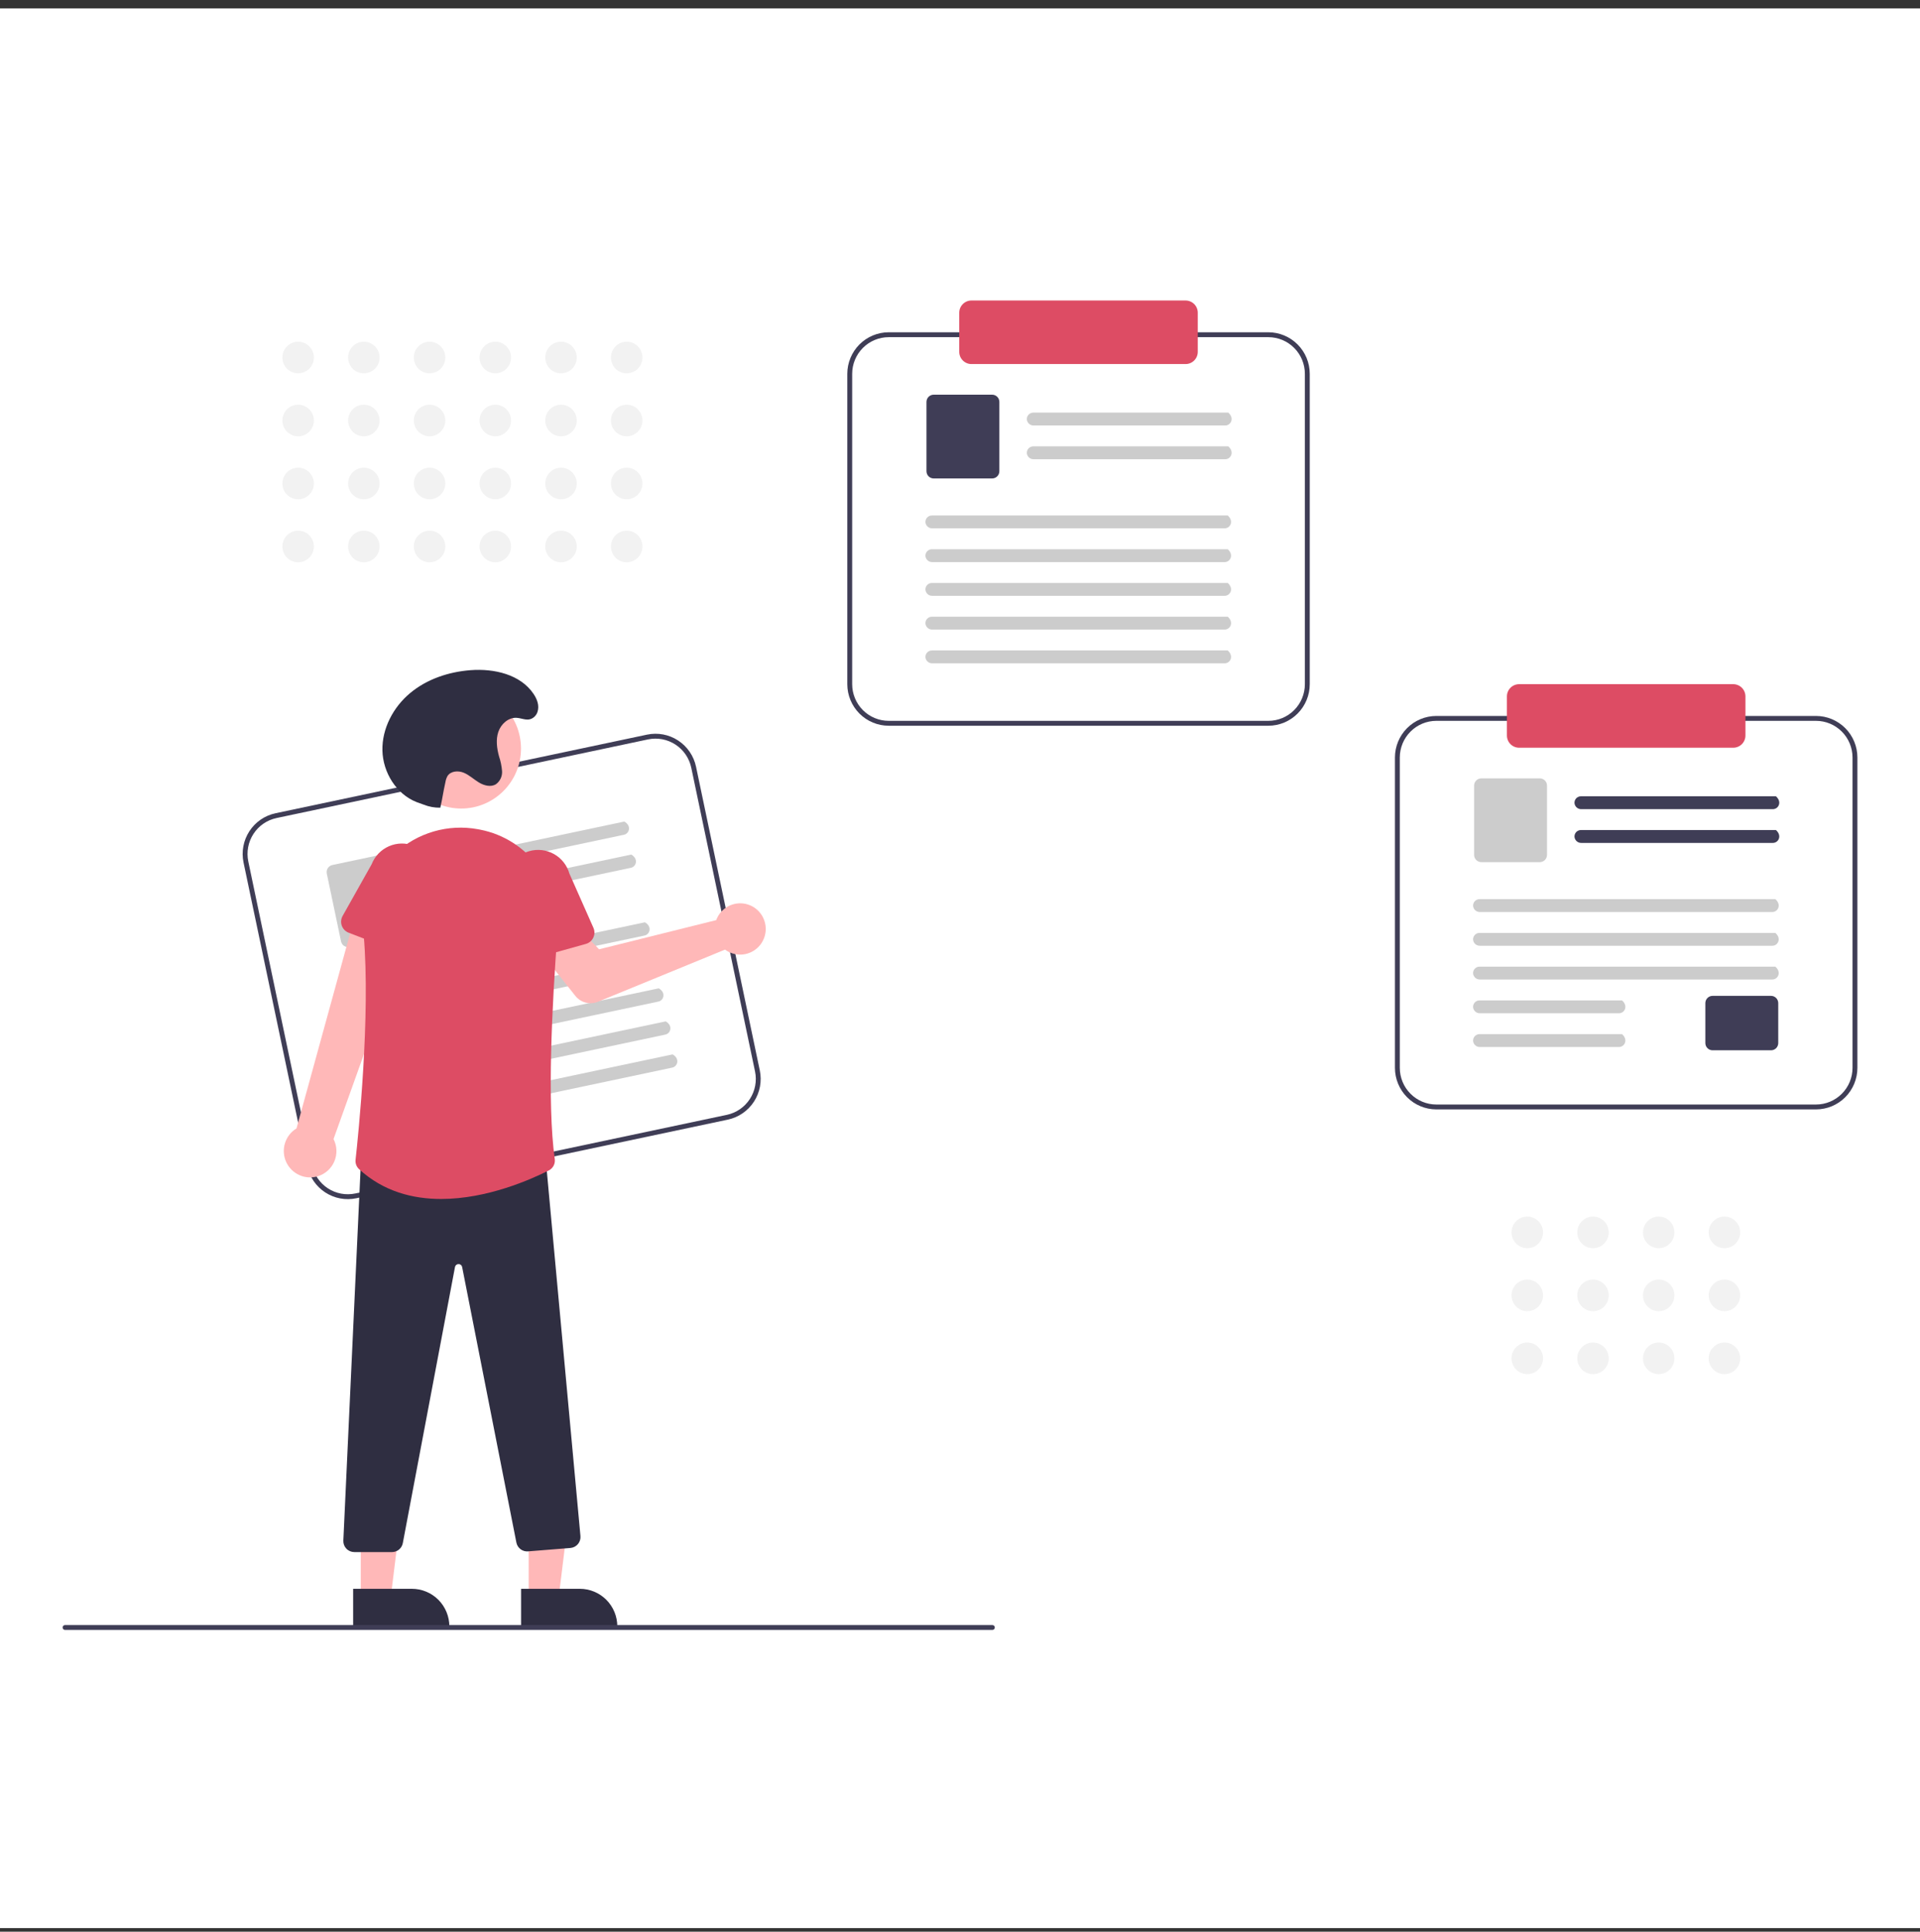 <svg width="160" height="161" viewBox="0 0 160 161" fill="none" xmlns="http://www.w3.org/2000/svg">
<rect x="0" y="0" width="160" height="161" fill="#333333" stroke="none"/>
<rect y="0.698" width="160" height="160" fill="white"/>
<path d="M60.654 93.316L29.692 99.87C28.797 100.058 27.865 99.882 27.099 99.381C26.333 98.879 25.797 98.094 25.607 97.196L20.294 71.884C20.107 70.986 20.282 70.049 20.781 69.28C21.28 68.511 22.063 67.972 22.957 67.782L53.918 61.229C54.813 61.04 55.746 61.216 56.511 61.718C57.277 62.219 57.814 63.005 58.003 63.903L63.316 89.214C63.504 90.112 63.329 91.049 62.83 91.818C62.33 92.587 61.548 93.126 60.654 93.316ZM23.041 68.181C22.252 68.349 21.561 68.824 21.121 69.503C20.68 70.181 20.526 71.008 20.691 71.8L26.004 97.112C26.171 97.904 26.645 98.597 27.32 99.04C27.996 99.482 28.819 99.637 29.609 99.471L60.57 92.918C61.359 92.75 62.05 92.274 62.49 91.596C62.93 90.917 63.085 90.091 62.919 89.298L57.606 63.987C57.439 63.194 56.966 62.501 56.29 62.059C55.614 61.616 54.791 61.461 54.002 61.627L23.041 68.181Z" fill="#3F3D56"/>
<path d="M51.995 69.574L36.369 72.882C36.233 72.913 36.089 72.892 35.967 72.822C35.846 72.751 35.755 72.637 35.714 72.502C35.696 72.432 35.691 72.359 35.702 72.286C35.712 72.214 35.737 72.145 35.775 72.083C35.813 72.021 35.863 71.968 35.922 71.926C35.982 71.884 36.049 71.854 36.12 71.839L52.026 68.473C52.647 68.824 52.45 69.478 51.995 69.574L51.995 69.574Z" fill="#CCCCCC"/>
<path d="M52.573 72.327L36.947 75.634C36.81 75.666 36.666 75.644 36.545 75.574C36.423 75.504 36.333 75.389 36.292 75.255C36.273 75.184 36.269 75.111 36.279 75.039C36.29 74.967 36.315 74.898 36.353 74.836C36.391 74.774 36.441 74.72 36.5 74.678C36.559 74.636 36.626 74.607 36.697 74.592L52.603 71.225C53.224 71.577 53.028 72.23 52.573 72.327Z" fill="#CCCCCC"/>
<path d="M33.899 77.916L29.13 78.926C28.974 78.959 28.812 78.928 28.678 78.841C28.545 78.754 28.452 78.617 28.419 78.46L27.233 72.809C27.2 72.653 27.23 72.49 27.317 72.356C27.404 72.222 27.54 72.128 27.696 72.095L32.465 71.086C32.621 71.053 32.783 71.084 32.916 71.171C33.05 71.258 33.143 71.395 33.176 71.551L34.362 77.202C34.395 77.359 34.364 77.522 34.278 77.656C34.191 77.79 34.054 77.883 33.899 77.916Z" fill="#CCCCCC"/>
<path d="M53.711 77.972L29.863 83.02C29.726 83.052 29.583 83.03 29.461 82.96C29.339 82.889 29.249 82.775 29.208 82.64C29.189 82.57 29.185 82.496 29.195 82.424C29.206 82.353 29.231 82.283 29.269 82.221C29.307 82.159 29.357 82.106 29.416 82.064C29.475 82.022 29.543 81.993 29.613 81.978L53.742 76.87C54.363 77.222 54.166 77.876 53.711 77.972Z" fill="#CCCCCC"/>
<path d="M54.288 80.725L30.441 85.773C30.304 85.805 30.16 85.783 30.038 85.713C29.917 85.642 29.826 85.528 29.785 85.393C29.767 85.323 29.762 85.249 29.773 85.177C29.783 85.105 29.808 85.036 29.846 84.974C29.884 84.912 29.934 84.859 29.994 84.817C30.053 84.775 30.12 84.745 30.191 84.73L54.319 79.623C54.94 79.975 54.744 80.629 54.288 80.725Z" fill="#CCCCCC"/>
<path d="M54.866 83.476L31.018 88.524C30.881 88.556 30.737 88.534 30.616 88.464C30.494 88.393 30.404 88.279 30.363 88.144C30.344 88.074 30.34 88.001 30.35 87.929C30.361 87.857 30.386 87.787 30.424 87.725C30.462 87.663 30.512 87.61 30.571 87.568C30.63 87.526 30.697 87.497 30.768 87.482L54.897 82.374C55.517 82.726 55.321 83.38 54.866 83.476Z" fill="#CCCCCC"/>
<path d="M55.443 86.229L31.595 91.277C31.459 91.309 31.315 91.287 31.193 91.217C31.072 91.147 30.981 91.032 30.94 90.898C30.922 90.827 30.917 90.754 30.928 90.682C30.938 90.61 30.963 90.541 31.001 90.479C31.039 90.417 31.089 90.363 31.148 90.321C31.208 90.279 31.275 90.25 31.346 90.235L55.474 85.128C56.095 85.479 55.899 86.133 55.443 86.229Z" fill="#CCCCCC"/>
<path d="M56.02 88.981L32.173 94.028C32.036 94.06 31.892 94.039 31.771 93.969C31.649 93.898 31.559 93.784 31.518 93.649C31.499 93.579 31.495 93.505 31.505 93.433C31.516 93.361 31.541 93.292 31.578 93.23C31.616 93.168 31.667 93.115 31.726 93.073C31.785 93.031 31.852 93.001 31.923 92.986L56.051 87.879C56.672 88.231 56.476 88.884 56.02 88.981Z" fill="#CCCCCC"/>
<path d="M59.824 76.38C59.77 76.479 59.724 76.582 59.686 76.688L49.923 79.12L48.224 77.356L45.238 79.582L47.942 82.999C48.161 83.275 48.462 83.472 48.802 83.561C49.142 83.65 49.501 83.627 49.826 83.493L60.42 79.146C60.768 79.404 61.186 79.549 61.618 79.561C62.05 79.575 62.476 79.455 62.839 79.219C63.202 78.983 63.485 78.642 63.65 78.24C63.815 77.839 63.855 77.397 63.763 76.973C63.672 76.548 63.454 76.162 63.139 75.865C62.823 75.568 62.425 75.374 61.998 75.31C61.57 75.246 61.133 75.314 60.745 75.505C60.357 75.696 60.036 76.001 59.824 76.38Z" fill="#FFB8B8"/>
<path d="M26.5 98.029C26.805 97.935 27.085 97.775 27.321 97.56C27.557 97.345 27.743 97.081 27.866 96.786C27.99 96.491 28.047 96.172 28.035 95.853C28.022 95.533 27.94 95.22 27.794 94.936L34.513 76.184L29.847 75.353L24.71 94.047C24.251 94.325 23.909 94.763 23.749 95.277C23.589 95.791 23.623 96.346 23.844 96.837C24.065 97.328 24.457 97.72 24.947 97.94C25.436 98.16 25.989 98.192 26.5 98.029Z" fill="#FFB8B8"/>
<path d="M33.659 79.513L29.052 77.737C28.921 77.687 28.803 77.609 28.704 77.508C28.606 77.407 28.531 77.286 28.483 77.153C28.436 77.021 28.417 76.879 28.429 76.739C28.441 76.599 28.483 76.462 28.552 76.339L30.968 72.037C31.23 71.365 31.746 70.825 32.403 70.534C33.06 70.244 33.806 70.227 34.475 70.487C35.145 70.748 35.684 71.264 35.976 71.923C36.267 72.582 36.286 73.331 36.029 74.004L34.963 78.81C34.932 78.948 34.873 79.077 34.788 79.19C34.703 79.302 34.595 79.395 34.471 79.461C34.348 79.528 34.211 79.567 34.071 79.576C33.931 79.585 33.79 79.563 33.659 79.513Z" fill="#DD4C64"/>
<path d="M44.058 133.236H46.544L47.727 123.604L44.057 123.604L44.058 133.236Z" fill="#FFB8B8"/>
<path d="M43.424 132.42L48.321 132.42H48.321C48.731 132.42 49.137 132.501 49.516 132.659C49.894 132.816 50.238 133.047 50.528 133.338C50.818 133.629 51.048 133.975 51.205 134.355C51.361 134.735 51.442 135.142 51.442 135.554V135.656L43.424 135.656L43.424 132.42Z" fill="#2F2E41"/>
<path d="M30.063 133.236H32.55L33.733 123.604L30.063 123.604L30.063 133.236Z" fill="#FFB8B8"/>
<path d="M29.428 132.42L34.325 132.42H34.325C34.735 132.42 35.141 132.501 35.519 132.659C35.898 132.816 36.242 133.047 36.532 133.338C36.822 133.629 37.051 133.975 37.208 134.355C37.365 134.735 37.446 135.142 37.446 135.554V135.656L29.428 135.656L29.428 132.42Z" fill="#2F2E41"/>
<path d="M32.67 129.359H29.523C29.4 129.359 29.278 129.334 29.164 129.285C29.051 129.236 28.948 129.165 28.863 129.075C28.778 128.985 28.712 128.879 28.668 128.763C28.625 128.647 28.606 128.523 28.612 128.399L30.107 96.15L30.201 96.148L45.397 95.75L48.37 128.017C48.382 128.138 48.369 128.26 48.333 128.376C48.297 128.492 48.239 128.6 48.161 128.693C48.083 128.786 47.987 128.863 47.88 128.918C47.772 128.974 47.655 129.008 47.534 129.018L44 129.301C43.778 129.319 43.557 129.255 43.379 129.12C43.201 128.986 43.078 128.791 43.033 128.572L38.512 105.602C38.499 105.532 38.462 105.469 38.408 105.424C38.353 105.379 38.284 105.355 38.214 105.357H38.212C38.142 105.356 38.073 105.38 38.018 105.425C37.964 105.47 37.927 105.534 37.915 105.604L33.566 128.62C33.525 128.828 33.413 129.015 33.25 129.15C33.086 129.285 32.882 129.359 32.67 129.359Z" fill="#2F2E41"/>
<path d="M38.434 67.388C41.186 67.388 43.416 65.148 43.416 62.386C43.416 59.623 41.186 57.383 38.434 57.383C35.683 57.383 33.453 59.623 33.453 62.386C33.453 65.148 35.683 67.388 38.434 67.388Z" fill="#FFB8B8"/>
<path d="M36.763 99.93C34.388 99.93 31.95 99.303 29.928 97.45C29.82 97.352 29.737 97.23 29.685 97.094C29.634 96.957 29.614 96.811 29.63 96.666C29.846 94.713 30.896 84.632 30.305 77.898C30.189 76.64 30.367 75.373 30.823 74.195C31.279 73.018 32.001 71.964 32.932 71.115C33.848 70.268 34.946 69.646 36.142 69.298C37.337 68.951 38.597 68.887 39.821 69.112C39.883 69.123 39.945 69.135 40.007 69.147C43.996 69.922 46.767 73.628 46.453 77.768C45.996 83.81 45.585 91.981 46.23 96.602C46.256 96.791 46.223 96.984 46.136 97.153C46.048 97.323 45.909 97.46 45.74 97.547C44.274 98.29 40.603 99.93 36.763 99.93Z" fill="#DD4C64"/>
<path d="M43.264 79.872C43.147 79.794 43.048 79.692 42.975 79.572C42.901 79.452 42.853 79.317 42.836 79.177L42.229 74.291C42.037 73.596 42.126 72.853 42.478 72.224C42.831 71.596 43.417 71.133 44.108 70.938C44.8 70.742 45.54 70.83 46.167 71.182C46.794 71.534 47.256 72.121 47.453 72.815L49.452 77.329C49.509 77.457 49.538 77.597 49.536 77.738C49.535 77.879 49.503 78.018 49.443 78.146C49.383 78.273 49.297 78.386 49.19 78.477C49.082 78.568 48.957 78.635 48.821 78.672L44.068 80.001C43.932 80.039 43.791 80.047 43.652 80.025C43.513 80.002 43.381 79.951 43.264 79.872Z" fill="#DD4C64"/>
<path d="M36.694 67.318C36.223 67.326 35.754 67.241 35.315 67.067C35.122 66.993 34.922 66.931 34.73 66.856C33.028 66.196 31.908 64.377 31.868 62.546C31.828 60.716 32.772 58.939 34.174 57.768C35.576 56.596 37.392 55.995 39.21 55.856C41.169 55.706 43.374 56.205 44.469 57.843C44.76 58.279 44.964 58.808 44.791 59.335C44.739 59.494 44.647 59.636 44.523 59.748C44.035 60.184 43.547 59.856 43.049 59.827C42.364 59.787 41.749 60.344 41.528 60.996C41.307 61.648 41.404 62.366 41.583 63.031C41.719 63.431 41.804 63.847 41.838 64.269C41.852 64.48 41.813 64.692 41.723 64.883C41.633 65.075 41.496 65.241 41.325 65.364C40.897 65.624 40.334 65.474 39.906 65.214C39.478 64.955 39.108 64.594 38.646 64.404C38.183 64.213 37.562 64.255 37.292 64.678C37.207 64.832 37.149 65 37.121 65.174C36.88 66.278 36.935 66.213 36.694 67.318Z" fill="#2F2E41"/>
<path d="M105.698 60.487H74.056C73.142 60.486 72.266 60.121 71.619 59.471C70.973 58.822 70.609 57.942 70.608 57.024V31.157C70.609 30.239 70.973 29.359 71.619 28.71C72.266 28.061 73.142 27.695 74.056 27.694H105.698C106.612 27.695 107.488 28.061 108.135 28.71C108.781 29.359 109.145 30.239 109.146 31.157V57.024C109.145 57.942 108.781 58.822 108.135 59.471C107.488 60.121 106.612 60.486 105.698 60.487ZM74.056 28.102C73.25 28.103 72.476 28.425 71.906 28.998C71.335 29.57 71.015 30.347 71.014 31.157V57.024C71.015 57.834 71.335 58.611 71.906 59.184C72.476 59.756 73.25 60.078 74.056 60.079H105.698C106.504 60.078 107.278 59.756 107.848 59.184C108.418 58.611 108.739 57.834 108.74 57.024V31.157C108.739 30.347 108.418 29.57 107.848 28.998C107.278 28.425 106.504 28.103 105.698 28.102H74.056Z" fill="#3F3D56"/>
<path d="M102.102 35.462H86.133C85.992 35.465 85.856 35.414 85.752 35.32C85.647 35.226 85.582 35.095 85.57 34.955C85.566 34.882 85.577 34.81 85.602 34.741C85.627 34.673 85.665 34.611 85.715 34.558C85.765 34.505 85.825 34.463 85.892 34.434C85.958 34.405 86.03 34.39 86.103 34.39H102.358C102.894 34.863 102.567 35.462 102.102 35.462Z" fill="#CCCCCC"/>
<path d="M102.102 38.275H86.133C85.992 38.278 85.856 38.227 85.752 38.133C85.647 38.039 85.582 37.908 85.57 37.768C85.566 37.695 85.577 37.623 85.602 37.554C85.627 37.486 85.665 37.423 85.715 37.371C85.765 37.318 85.825 37.276 85.892 37.247C85.958 37.218 86.03 37.203 86.103 37.203H102.358C102.894 37.676 102.567 38.275 102.102 38.275Z" fill="#CCCCCC"/>
<path d="M82.68 39.877H77.806C77.647 39.876 77.495 39.813 77.382 39.7C77.27 39.587 77.207 39.434 77.206 39.274V33.498C77.207 33.339 77.27 33.185 77.382 33.072C77.495 32.959 77.647 32.896 77.806 32.896H82.68C82.839 32.896 82.992 32.959 83.104 33.072C83.217 33.185 83.28 33.339 83.28 33.498V39.274C83.28 39.434 83.217 39.587 83.104 39.7C82.992 39.813 82.839 39.876 82.68 39.877Z" fill="#3F3D56"/>
<path d="M102.055 44.034H77.683C77.543 44.037 77.407 43.986 77.302 43.892C77.198 43.798 77.133 43.668 77.12 43.528C77.116 43.455 77.127 43.382 77.152 43.314C77.177 43.245 77.216 43.183 77.266 43.13C77.316 43.077 77.376 43.035 77.442 43.007C77.509 42.978 77.581 42.963 77.653 42.963H102.312C102.847 43.435 102.521 44.034 102.055 44.034Z" fill="#CCCCCC"/>
<path d="M102.055 46.848H77.683C77.543 46.851 77.407 46.8 77.302 46.706C77.198 46.612 77.133 46.481 77.12 46.341C77.116 46.268 77.127 46.196 77.152 46.127C77.177 46.059 77.216 45.996 77.266 45.944C77.316 45.891 77.376 45.849 77.442 45.82C77.509 45.791 77.581 45.776 77.653 45.776H102.312C102.847 46.249 102.521 46.848 102.055 46.848Z" fill="#CCCCCC"/>
<path d="M102.055 49.659H77.683C77.543 49.662 77.407 49.612 77.302 49.517C77.198 49.423 77.133 49.293 77.12 49.153C77.116 49.08 77.127 49.007 77.152 48.939C77.177 48.87 77.216 48.808 77.266 48.755C77.316 48.702 77.376 48.66 77.442 48.632C77.509 48.603 77.581 48.588 77.653 48.588H102.312C102.847 49.06 102.521 49.659 102.055 49.659Z" fill="#CCCCCC"/>
<path d="M102.055 52.473H77.683C77.543 52.476 77.407 52.425 77.302 52.331C77.198 52.237 77.133 52.107 77.12 51.966C77.116 51.894 77.127 51.821 77.152 51.752C77.177 51.684 77.216 51.622 77.266 51.569C77.316 51.516 77.376 51.474 77.442 51.445C77.509 51.416 77.581 51.402 77.653 51.402H102.312C102.847 51.874 102.521 52.473 102.055 52.473Z" fill="#CCCCCC"/>
<path d="M102.055 55.285H77.683C77.543 55.288 77.407 55.237 77.302 55.143C77.198 55.049 77.133 54.918 77.12 54.778C77.116 54.705 77.127 54.633 77.152 54.564C77.177 54.496 77.216 54.434 77.266 54.381C77.316 54.328 77.376 54.286 77.442 54.257C77.509 54.228 77.581 54.213 77.653 54.213H102.312C102.847 54.686 102.521 55.285 102.055 55.285Z" fill="#CCCCCC"/>
<path d="M98.8 25.046C99.069 25.047 99.327 25.154 99.517 25.345C99.707 25.536 99.814 25.795 99.814 26.065V29.324C99.814 29.594 99.707 29.852 99.517 30.043C99.327 30.234 99.069 30.342 98.8 30.342H80.951C80.682 30.342 80.425 30.234 80.234 30.043C80.044 29.852 79.937 29.594 79.937 29.324V26.065C79.937 25.795 80.044 25.536 80.234 25.345C80.425 25.154 80.682 25.047 80.951 25.046" fill="#DD4C64"/>
<path d="M151.334 92.464H119.693C118.779 92.463 117.902 92.098 117.256 91.449C116.609 90.8 116.246 89.92 116.245 89.002V63.134C116.246 62.216 116.609 61.336 117.256 60.687C117.902 60.038 118.779 59.673 119.693 59.672H151.334C152.249 59.673 153.125 60.038 153.772 60.687C154.418 61.336 154.782 62.216 154.783 63.134V89.002C154.782 89.92 154.418 90.8 153.772 91.449C153.125 92.098 152.249 92.463 151.334 92.464ZM119.693 60.079C118.886 60.08 118.113 60.402 117.543 60.975C116.972 61.548 116.651 62.324 116.65 63.134V89.002C116.651 89.812 116.972 90.588 117.543 91.161C118.113 91.734 118.886 92.056 119.693 92.057H151.334C152.141 92.056 152.914 91.734 153.485 91.161C154.055 90.588 154.376 89.812 154.377 89.002V63.134C154.376 62.324 154.055 61.548 153.485 60.975C152.914 60.402 152.141 60.08 151.334 60.079H119.693Z" fill="#3F3D56"/>
<path d="M147.739 67.44H131.77C131.629 67.443 131.493 67.392 131.389 67.298C131.284 67.204 131.219 67.073 131.207 66.933C131.203 66.86 131.214 66.787 131.239 66.719C131.264 66.651 131.302 66.588 131.352 66.535C131.402 66.483 131.462 66.441 131.529 66.412C131.595 66.383 131.667 66.368 131.739 66.368H147.995C148.53 66.841 148.204 67.44 147.739 67.44Z" fill="#3F3D56"/>
<path d="M147.739 70.253H131.77C131.629 70.256 131.493 70.205 131.389 70.111C131.284 70.017 131.219 69.886 131.207 69.746C131.203 69.673 131.214 69.6 131.239 69.532C131.264 69.464 131.302 69.401 131.352 69.348C131.402 69.296 131.462 69.254 131.529 69.225C131.595 69.196 131.667 69.181 131.739 69.181H147.995C148.53 69.654 148.204 70.253 147.739 70.253Z" fill="#3F3D56"/>
<path d="M128.317 71.854H123.443C123.284 71.854 123.132 71.79 123.019 71.677C122.906 71.565 122.843 71.411 122.843 71.252V65.476C122.843 65.316 122.906 65.163 123.019 65.05C123.132 64.937 123.284 64.874 123.443 64.874H128.317C128.476 64.874 128.628 64.937 128.741 65.05C128.853 65.163 128.917 65.316 128.917 65.476V71.252C128.917 71.411 128.854 71.565 128.741 71.677C128.629 71.79 128.476 71.854 128.317 71.854Z" fill="#CCCCCC"/>
<path d="M147.587 87.537H142.713C142.554 87.537 142.401 87.474 142.289 87.361C142.176 87.248 142.113 87.095 142.113 86.935V83.604C142.113 83.444 142.176 83.291 142.289 83.178C142.401 83.065 142.554 83.001 142.713 83.001H147.587C147.746 83.001 147.898 83.065 148.011 83.178C148.123 83.291 148.187 83.444 148.187 83.604V86.935C148.187 87.095 148.123 87.248 148.011 87.361C147.898 87.474 147.746 87.537 147.587 87.537Z" fill="#3F3D56"/>
<path d="M147.692 76.012H123.32C123.18 76.015 123.044 75.964 122.939 75.87C122.835 75.776 122.77 75.646 122.757 75.505C122.753 75.433 122.764 75.36 122.789 75.292C122.814 75.223 122.853 75.161 122.903 75.108C122.953 75.055 123.013 75.013 123.079 74.984C123.146 74.956 123.218 74.941 123.29 74.941H147.948C148.484 75.413 148.158 76.012 147.692 76.012Z" fill="#CCCCCC"/>
<path d="M147.692 78.825H123.32C123.18 78.828 123.044 78.777 122.939 78.683C122.835 78.589 122.77 78.459 122.757 78.318C122.753 78.246 122.764 78.173 122.789 78.105C122.814 78.036 122.853 77.974 122.903 77.921C122.953 77.868 123.013 77.826 123.079 77.797C123.146 77.769 123.218 77.754 123.29 77.754H147.948C148.484 78.226 148.158 78.825 147.692 78.825Z" fill="#CCCCCC"/>
<path d="M147.692 81.637H123.32C123.18 81.64 123.044 81.589 122.939 81.495C122.835 81.401 122.77 81.271 122.757 81.13C122.753 81.058 122.764 80.985 122.789 80.917C122.814 80.848 122.853 80.786 122.903 80.733C122.953 80.68 123.013 80.638 123.079 80.609C123.146 80.581 123.218 80.566 123.29 80.566H147.948C148.484 81.038 148.158 81.637 147.692 81.637Z" fill="#CCCCCC"/>
<path d="M134.914 84.451H123.32C123.18 84.454 123.044 84.403 122.939 84.309C122.835 84.215 122.77 84.084 122.757 83.944C122.753 83.871 122.764 83.798 122.789 83.73C122.814 83.662 122.853 83.599 122.903 83.546C122.953 83.494 123.013 83.451 123.079 83.423C123.146 83.394 123.218 83.379 123.29 83.379H135.17C135.706 83.852 135.379 84.451 134.914 84.451Z" fill="#CCCCCC"/>
<path d="M134.914 87.263H123.32C123.18 87.266 123.044 87.215 122.939 87.121C122.835 87.027 122.77 86.896 122.757 86.756C122.753 86.683 122.764 86.61 122.789 86.542C122.814 86.474 122.853 86.411 122.903 86.358C122.953 86.306 123.013 86.263 123.079 86.235C123.146 86.206 123.218 86.191 123.29 86.191H135.17C135.706 86.664 135.379 87.263 134.914 87.263Z" fill="#CCCCCC"/>
<path d="M144.439 62.32H126.59C126.321 62.319 126.063 62.212 125.873 62.021C125.683 61.83 125.576 61.571 125.576 61.301V58.042C125.576 57.772 125.683 57.514 125.873 57.323C126.063 57.132 126.321 57.024 126.59 57.024H144.439C144.708 57.024 144.966 57.132 145.156 57.323C145.346 57.514 145.453 57.772 145.453 58.042V61.301C145.453 61.571 145.346 61.83 145.156 62.021C144.966 62.212 144.708 62.319 144.439 62.32Z" fill="#DD4C64"/>
<path d="M82.699 135.848H5.42C5.366 135.848 5.315 135.827 5.277 135.788C5.239 135.75 5.217 135.698 5.217 135.644C5.217 135.59 5.239 135.539 5.277 135.5C5.315 135.462 5.366 135.441 5.42 135.441H82.699C82.752 135.441 82.804 135.462 82.842 135.5C82.88 135.539 82.901 135.59 82.901 135.644C82.901 135.698 82.88 135.75 82.842 135.788C82.804 135.827 82.752 135.848 82.699 135.848Z" fill="#3F3D56"/>
<path d="M24.844 31.114C25.569 31.114 26.156 30.525 26.156 29.797C26.156 29.07 25.569 28.48 24.844 28.48C24.12 28.48 23.532 29.07 23.532 29.797C23.532 30.525 24.12 31.114 24.844 31.114Z" fill="#F2F2F2"/>
<path d="M24.844 36.364C25.569 36.364 26.156 35.774 26.156 35.047C26.156 34.319 25.569 33.73 24.844 33.73C24.12 33.73 23.532 34.319 23.532 35.047C23.532 35.774 24.12 36.364 24.844 36.364Z" fill="#F2F2F2"/>
<path d="M24.844 41.613C25.569 41.613 26.156 41.023 26.156 40.296C26.156 39.569 25.569 38.979 24.844 38.979C24.12 38.979 23.532 39.569 23.532 40.296C23.532 41.023 24.12 41.613 24.844 41.613Z" fill="#F2F2F2"/>
<path d="M24.844 46.863C25.569 46.863 26.156 46.273 26.156 45.545C26.156 44.818 25.569 44.228 24.844 44.228C24.12 44.228 23.532 44.818 23.532 45.545C23.532 46.273 24.12 46.863 24.844 46.863Z" fill="#F2F2F2"/>
<path d="M30.32 31.114C31.044 31.114 31.631 30.524 31.631 29.797C31.631 29.07 31.044 28.48 30.32 28.48C29.595 28.48 29.008 29.07 29.008 29.797C29.008 30.524 29.595 31.114 30.32 31.114Z" fill="#F2F2F2"/>
<path d="M30.32 36.364C31.044 36.364 31.631 35.774 31.631 35.047C31.631 34.319 31.044 33.73 30.32 33.73C29.595 33.73 29.008 34.319 29.008 35.047C29.008 35.774 29.595 36.364 30.32 36.364Z" fill="#F2F2F2"/>
<path d="M30.32 41.613C31.044 41.613 31.631 41.023 31.631 40.296C31.631 39.569 31.044 38.979 30.32 38.979C29.595 38.979 29.008 39.569 29.008 40.296C29.008 41.023 29.595 41.613 30.32 41.613Z" fill="#F2F2F2"/>
<path d="M30.32 46.863C31.044 46.863 31.631 46.273 31.631 45.545C31.631 44.818 31.044 44.228 30.32 44.228C29.595 44.228 29.008 44.818 29.008 45.545C29.008 46.273 29.595 46.863 30.32 46.863Z" fill="#F2F2F2"/>
<path d="M35.797 31.114C36.522 31.114 37.109 30.525 37.109 29.797C37.109 29.07 36.522 28.48 35.797 28.48C35.073 28.48 34.485 29.07 34.485 29.797C34.485 30.525 35.073 31.114 35.797 31.114Z" fill="#F2F2F2"/>
<path d="M35.797 36.364C36.522 36.364 37.109 35.774 37.109 35.047C37.109 34.319 36.522 33.73 35.797 33.73C35.073 33.73 34.485 34.319 34.485 35.047C34.485 35.774 35.073 36.364 35.797 36.364Z" fill="#F2F2F2"/>
<path d="M35.797 41.613C36.522 41.613 37.109 41.023 37.109 40.296C37.109 39.569 36.522 38.979 35.797 38.979C35.073 38.979 34.485 39.569 34.485 40.296C34.485 41.023 35.073 41.613 35.797 41.613Z" fill="#F2F2F2"/>
<path d="M35.797 46.863C36.522 46.863 37.109 46.273 37.109 45.545C37.109 44.818 36.522 44.228 35.797 44.228C35.073 44.228 34.485 44.818 34.485 45.545C34.485 46.273 35.073 46.863 35.797 46.863Z" fill="#F2F2F2"/>
<path d="M41.274 31.114C41.999 31.114 42.586 30.524 42.586 29.797C42.586 29.07 41.999 28.48 41.274 28.48C40.55 28.48 39.963 29.07 39.963 29.797C39.963 30.524 40.55 31.114 41.274 31.114Z" fill="#F2F2F2"/>
<path d="M41.274 36.364C41.999 36.364 42.586 35.774 42.586 35.047C42.586 34.319 41.999 33.73 41.274 33.73C40.55 33.73 39.963 34.319 39.963 35.047C39.963 35.774 40.55 36.364 41.274 36.364Z" fill="#F2F2F2"/>
<path d="M41.274 41.613C41.999 41.613 42.586 41.023 42.586 40.296C42.586 39.569 41.999 38.979 41.274 38.979C40.55 38.979 39.963 39.569 39.963 40.296C39.963 41.023 40.55 41.613 41.274 41.613Z" fill="#F2F2F2"/>
<path d="M41.274 46.863C41.999 46.863 42.586 46.273 42.586 45.545C42.586 44.818 41.999 44.228 41.274 44.228C40.55 44.228 39.963 44.818 39.963 45.545C39.963 46.273 40.55 46.863 41.274 46.863Z" fill="#F2F2F2"/>
<path d="M46.75 31.114C47.474 31.114 48.062 30.525 48.062 29.797C48.062 29.07 47.474 28.48 46.75 28.48C46.025 28.48 45.438 29.07 45.438 29.797C45.438 30.525 46.025 31.114 46.75 31.114Z" fill="#F2F2F2"/>
<path d="M46.75 36.364C47.474 36.364 48.062 35.774 48.062 35.047C48.062 34.319 47.474 33.73 46.75 33.73C46.025 33.73 45.438 34.319 45.438 35.047C45.438 35.774 46.025 36.364 46.75 36.364Z" fill="#F2F2F2"/>
<path d="M46.75 41.613C47.474 41.613 48.062 41.023 48.062 40.296C48.062 39.569 47.474 38.979 46.75 38.979C46.025 38.979 45.438 39.569 45.438 40.296C45.438 41.023 46.025 41.613 46.75 41.613Z" fill="#F2F2F2"/>
<path d="M46.75 46.863C47.474 46.863 48.062 46.273 48.062 45.545C48.062 44.818 47.474 44.228 46.75 44.228C46.025 44.228 45.438 44.818 45.438 45.545C45.438 46.273 46.025 46.863 46.75 46.863Z" fill="#F2F2F2"/>
<path d="M52.225 31.114C52.95 31.114 53.537 30.524 53.537 29.797C53.537 29.07 52.95 28.48 52.225 28.48C51.501 28.48 50.914 29.07 50.914 29.797C50.914 30.524 51.501 31.114 52.225 31.114Z" fill="#F2F2F2"/>
<path d="M52.225 36.364C52.95 36.364 53.537 35.774 53.537 35.047C53.537 34.319 52.95 33.73 52.225 33.73C51.501 33.73 50.914 34.319 50.914 35.047C50.914 35.774 51.501 36.364 52.225 36.364Z" fill="#F2F2F2"/>
<path d="M52.225 41.613C52.95 41.613 53.537 41.023 53.537 40.296C53.537 39.569 52.95 38.979 52.225 38.979C51.501 38.979 50.914 39.569 50.914 40.296C50.914 41.023 51.501 41.613 52.225 41.613Z" fill="#F2F2F2"/>
<path d="M52.225 46.863C52.95 46.863 53.537 46.273 53.537 45.545C53.537 44.818 52.95 44.228 52.225 44.228C51.501 44.228 50.914 44.818 50.914 45.545C50.914 46.273 51.501 46.863 52.225 46.863Z" fill="#F2F2F2"/>
<path d="M127.273 104.032C127.997 104.032 128.585 103.442 128.585 102.714C128.585 101.987 127.997 101.397 127.273 101.397C126.549 101.397 125.961 101.987 125.961 102.714C125.961 103.442 126.549 104.032 127.273 104.032Z" fill="#F2F2F2"/>
<path d="M127.273 109.281C127.997 109.281 128.585 108.691 128.585 107.964C128.585 107.236 127.997 106.646 127.273 106.646C126.549 106.646 125.961 107.236 125.961 107.964C125.961 108.691 126.549 109.281 127.273 109.281Z" fill="#F2F2F2"/>
<path d="M127.273 114.53C127.997 114.53 128.585 113.941 128.585 113.213C128.585 112.486 127.997 111.896 127.273 111.896C126.549 111.896 125.961 112.486 125.961 113.213C125.961 113.941 126.549 114.53 127.273 114.53Z" fill="#F2F2F2"/>
<path d="M132.75 104.032C133.475 104.032 134.062 103.442 134.062 102.714C134.062 101.987 133.475 101.397 132.75 101.397C132.026 101.397 131.439 101.987 131.439 102.714C131.439 103.442 132.026 104.032 132.75 104.032Z" fill="#F2F2F2"/>
<path d="M132.75 109.281C133.475 109.281 134.062 108.691 134.062 107.964C134.062 107.236 133.475 106.646 132.75 106.646C132.026 106.646 131.439 107.236 131.439 107.964C131.439 108.691 132.026 109.281 132.75 109.281Z" fill="#F2F2F2"/>
<path d="M132.75 114.53C133.475 114.53 134.062 113.941 134.062 113.213C134.062 112.486 133.475 111.896 132.75 111.896C132.026 111.896 131.439 112.486 131.439 113.213C131.439 113.941 132.026 114.53 132.75 114.53Z" fill="#F2F2F2"/>
<path d="M138.226 104.032C138.95 104.032 139.537 103.442 139.537 102.714C139.537 101.987 138.95 101.397 138.226 101.397C137.501 101.397 136.914 101.987 136.914 102.714C136.914 103.442 137.501 104.032 138.226 104.032Z" fill="#F2F2F2"/>
<path d="M138.226 109.281C138.95 109.281 139.537 108.691 139.537 107.964C139.537 107.236 138.95 106.646 138.226 106.646C137.501 106.646 136.914 107.236 136.914 107.964C136.914 108.691 137.501 109.281 138.226 109.281Z" fill="#F2F2F2"/>
<path d="M138.226 114.53C138.95 114.53 139.537 113.941 139.537 113.213C139.537 112.486 138.95 111.896 138.226 111.896C137.501 111.896 136.914 112.486 136.914 113.213C136.914 113.941 137.501 114.53 138.226 114.53Z" fill="#F2F2F2"/>
<path d="M143.703 104.032C144.427 104.032 145.015 103.442 145.015 102.714C145.015 101.987 144.427 101.397 143.703 101.397C142.979 101.397 142.391 101.987 142.391 102.714C142.391 103.442 142.979 104.032 143.703 104.032Z" fill="#F2F2F2"/>
<path d="M143.703 109.281C144.427 109.281 145.015 108.691 145.015 107.964C145.015 107.236 144.427 106.646 143.703 106.646C142.979 106.646 142.391 107.236 142.391 107.964C142.391 108.691 142.979 109.281 143.703 109.281Z" fill="#F2F2F2"/>
<path d="M143.703 114.53C144.427 114.53 145.015 113.941 145.015 113.213C145.015 112.486 144.427 111.896 143.703 111.896C142.979 111.896 142.391 112.486 142.391 113.213C142.391 113.941 142.979 114.53 143.703 114.53Z" fill="#F2F2F2"/>
</svg>
